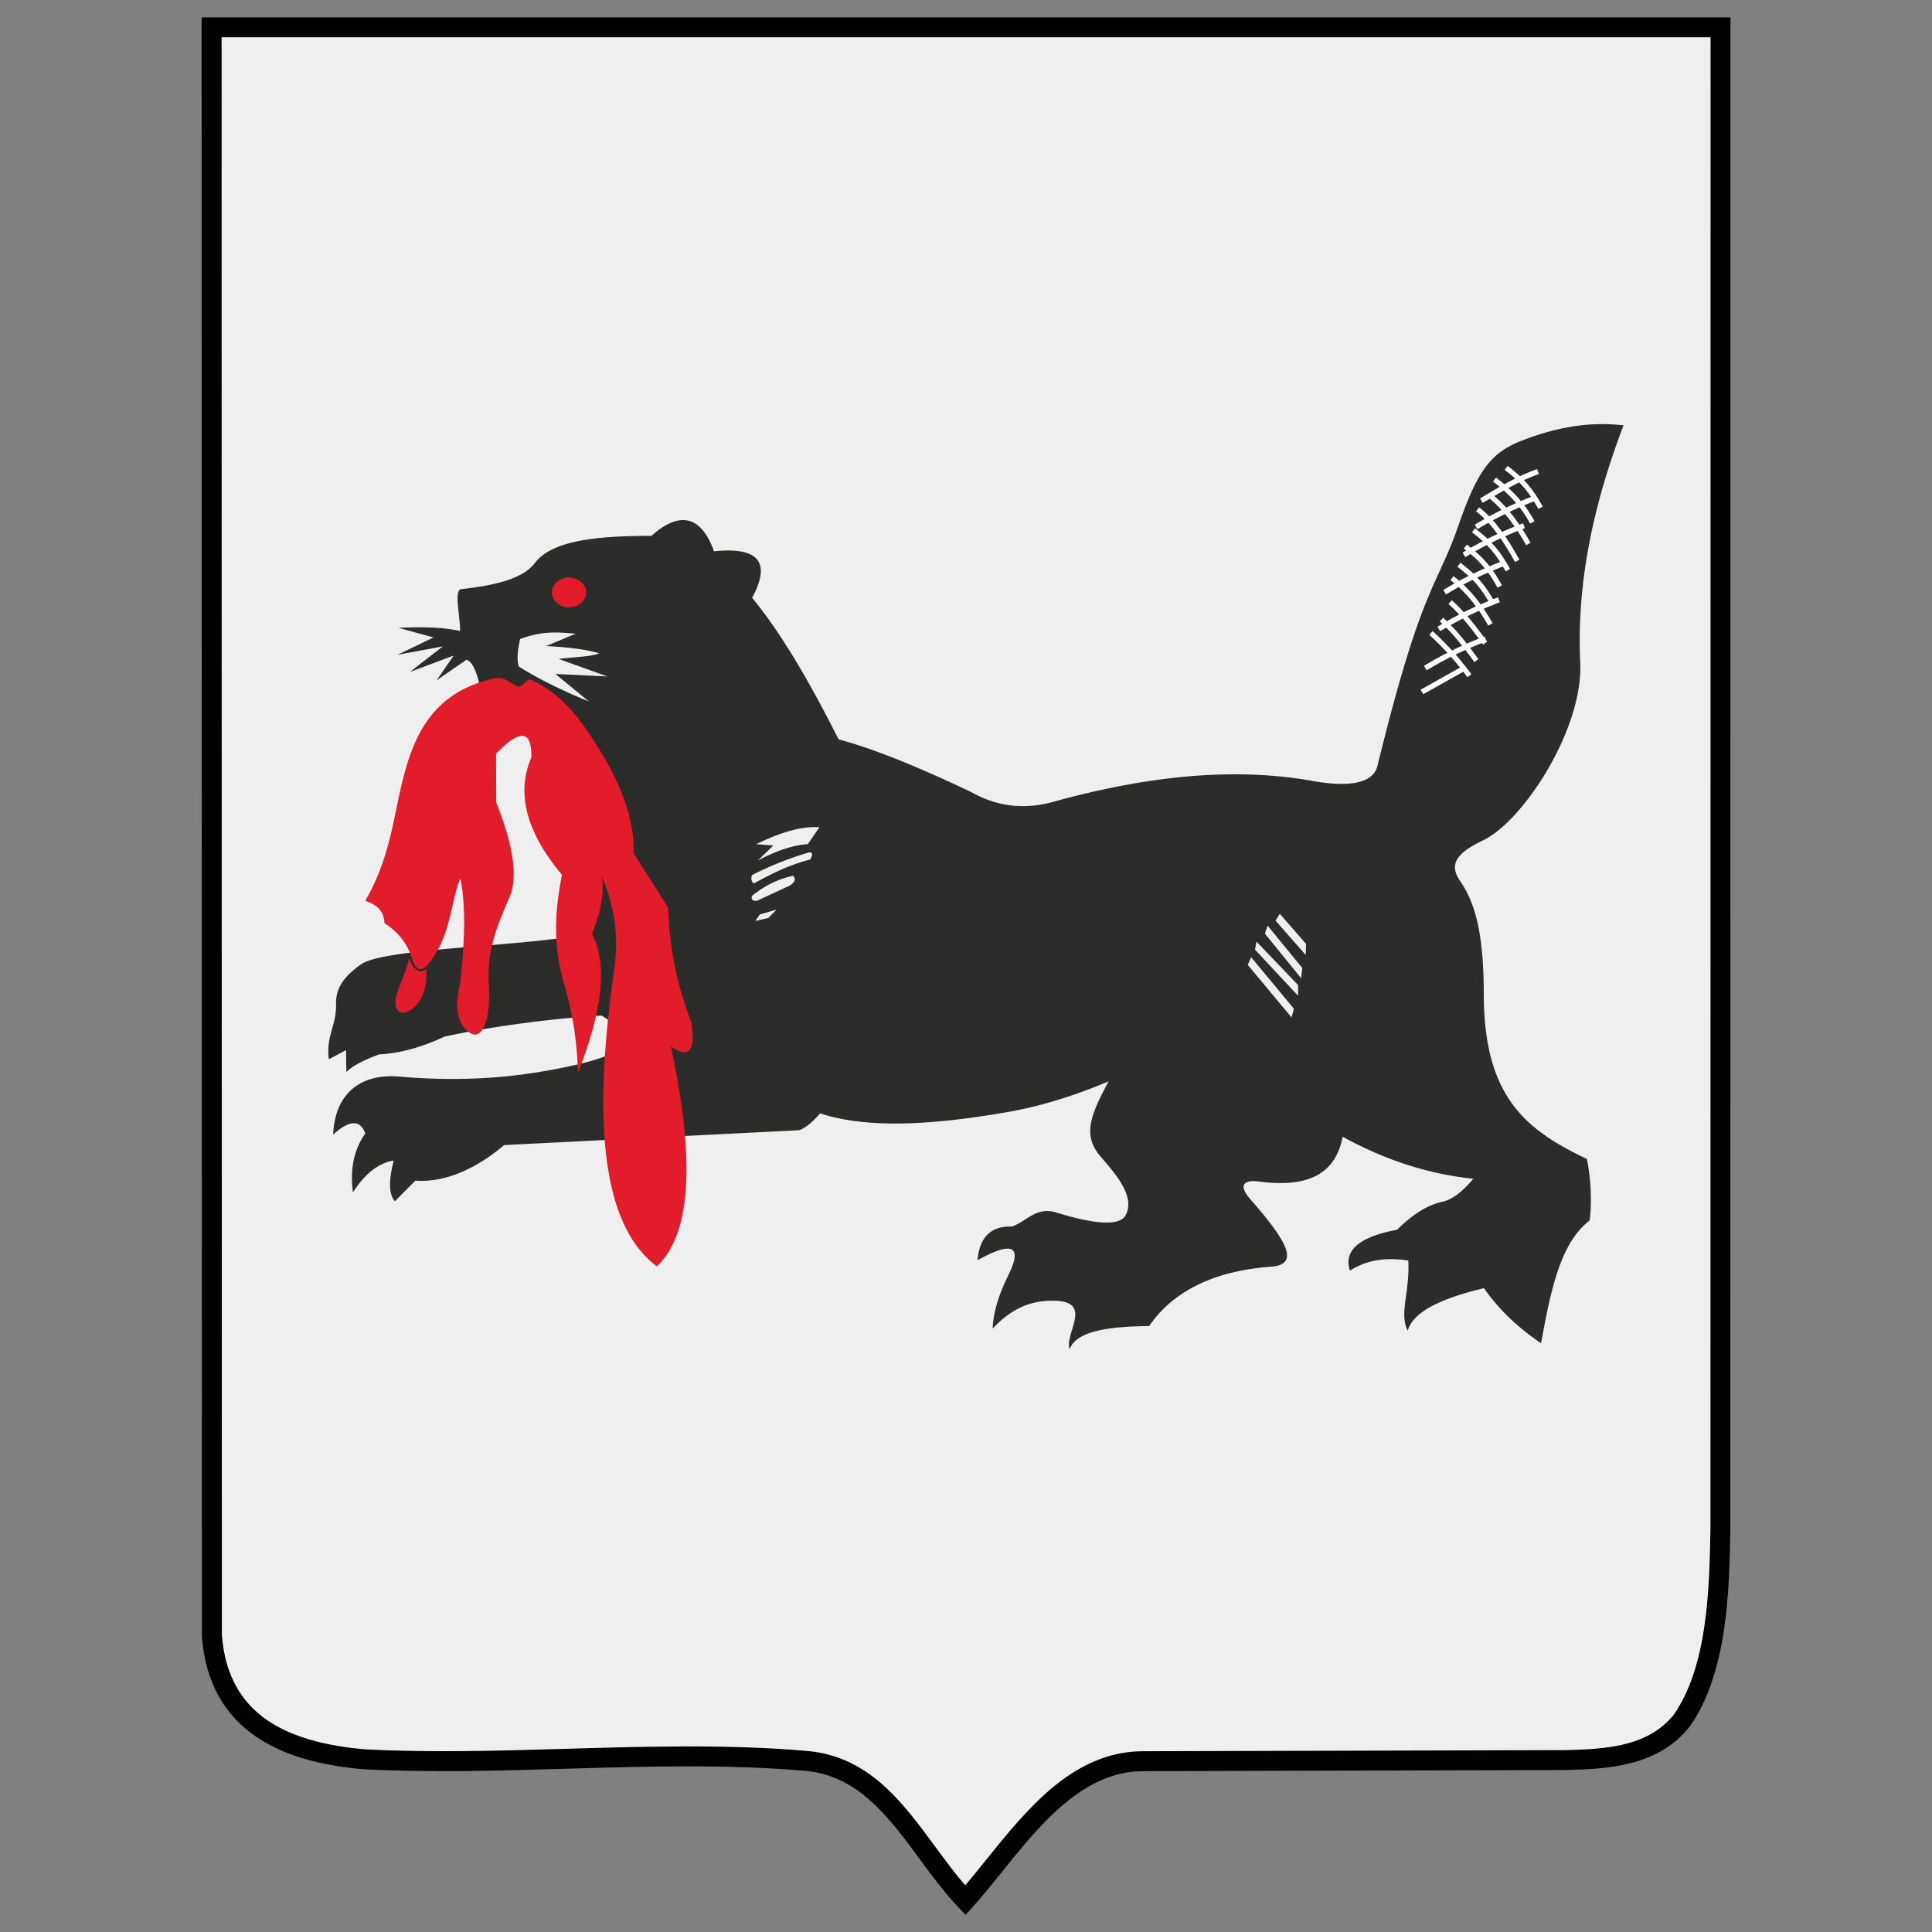 <svg xmlns="http://www.w3.org/2000/svg" id="Layer_1" x="0" y="0" version="1.1" viewBox="0 0 140 140" xml:space="preserve"><rect x="0" y="0" width="140" height="140" fill="#808080" stroke="none"/><style>.st3{fill-rule:evenodd;clip-rule:evenodd;fill:#e21c2a}.st4,.st5{fill:none;stroke:#fff;stroke-width:.266}.st5{stroke-width:.254}</style><g id="layer1" transform="translate(-270.246 -267.694)"><g id="g14" transform="matrix(1.42 0 0 1.42 61.098 -285.26)"><path id="path16" fill="#efefef" fill-rule="evenodd" stroke="#000" stroke-width=".003" d="M233.478 477.242c-1.455 1.808-3.731 1.959-5.907 2.011l-21.587.057c-4.123.011-6.644 4.402-9.065 7.097-2.489-2.623-4.082-6.764-8.132-7.113-7.424-.639-15.081.304-22.549-.081-4.078-.354-7.432-1.849-7.77-6.31l-.014-82.075h77l-.005 76.654c-.057 3.08-.138 7.135-1.971 9.76z" clip-rule="evenodd"/><path id="path18" fill-rule="evenodd" d="M233.504 477.528c-.805 1.001-1.829 1.541-2.949 1.837-1.08.285-2.225.338-3.341.365h-.012l-21.587.057c-3.065.008-5.26 2.734-7.208 5.154-.507.629-.998 1.239-1.479 1.774l-.366.407-.379-.397-.007-.008c-.71-.75-1.339-1.604-1.97-2.461-1.557-2.115-3.131-4.253-5.829-4.485l-.02-.002c-4.015-.344-8.092-.225-12.171-.105-3.46.101-6.92.203-10.343.026h-.018c-2.117-.184-4.059-.672-5.536-1.708-1.513-1.061-2.517-2.672-2.698-5.072v-.038l-.014-82.075v-.508h78.017v.508l-.005 76.654v.008c-.029 1.553-.064 3.353-.326 5.116-.267 1.797-.77 3.542-1.738 4.927l-.021.026zm-3.207.857c.916-.242 1.75-.675 2.396-1.465h-.001c.866-1.239 1.321-2.835 1.567-4.491.251-1.69.286-3.458.315-4.985l.005-76.138h-75.984l.014 81.529c.156 2.06.998 3.429 2.266 4.318 1.304.915 3.079 1.352 5.039 1.521v.001c3.388.173 6.817.073 10.245-.027 4.12-.121 8.239-.241 12.282.105l.02.002c3.155.271 4.869 2.599 6.564 4.902.498.677.994 1.351 1.519 1.957.354-.414.71-.856 1.073-1.308 2.092-2.598 4.45-5.526 7.998-5.535l21.575-.057c1.06-.025 2.141-.074 3.107-.329z" clip-rule="evenodd"/><g id="g20"><path id="path22" fill="#2c2c2b" fill-rule="evenodd" d="M167.618 421.442c1.073-.044 2.138-.055 3.147.16.017-.711-.326-2.048.05-2.134 1.919-.203 3.209-.591 3.768-1.333.877-1.164 3.191-1.382 5.947-1.386 1.516-1.351 2.572-.943 3.193.789 2.279-.237 2.928.553 1.946 2.372 1.367 1.667 2.725 3.883 4.412 7.221 2.118.578 4.476 1.607 6.786 2.701 1.388.778 2.778.875 4.165.491 4.698-1.3 9.161-1.799 13.244-1.065 2.166.389 3.119-.019 3.301-.762 2.254-9.198 3.025-9.085 4.122-12.238.97-2.788 1.637-3.735 3.206-4.352 1.983-.78 3.655-.978 5.232-.797-1.543 4.052-2.4 8.044-2.209 12.109.159 3.377-2.902 8.091-4.963 9.072-1.475.702-1.712 1.292-1.152 2.097.895 1.286 1.189 3.129 1.194 5.782.01 5.21 2.153 6.902 5.261 8.378.191.956.269 2.114.14 3.135-1.516 1.175-1.99 3.611-2.48 6.268-1.028-.696-2.075-1.601-2.911-2.81-2.082.499-3.603 1.16-3.894 2.173-.446-.905.115-1.955.03-3.582-.993-.142-1.986-.114-2.979.516-.307-.967.347-1.7 2.407-2.089.728-.718 1.482-1.243 2.299-1.424.561-.124 1.08-.563 1.59-1.176-2.078-.22-4.27-.833-6.667-2.145-.367 1.918-1.778 2.613-4.264 2.286-.873-.115-1.024.259-.433.918 1.926 2.195 2.499 3.323 1.036 3.429-2.81.204-4.961 1.197-6.214 3.028-2.119.02-3.724.267-4.055 1.182-.281-.794 1.226-2.417-.751-2.474-1.105-.032-2.144.306-3.179 1.425.037-.922.359-1.831.817-2.763.786-1.601.011-1.62-1.591-.728.106-1.183.692-1.757 1.757-1.72.721-.249 1.202-.979 2.163-.747 2.003.626 3.327.748 3.638.172.544-1.009-.645-2.248-1.311-3.042-.892-1.064-.47-2.089.447-3.795-1.474.629-3.295 1.243-5.087 1.557-3.851.675-7.194.878-9.637.081-.422.479-.779.765-1.072.859l-15.051.757c-1.295 1.102-2.92 1.933-4.533 1.815l-1.043 1.05c-.313-.34-.326-1.033-.063-2.078-.723.12-1.421.606-2.08 1.627-.163-1.274.091-2.243.631-3.003-.259-.72-.806-.701-1.64.057.111-2.367 1.678-3.111 3.381-2.963 3.587.313 6.18-.042 7.966-.382 4.851-.922 3.843-1.813 2.353-2.729-2.317.124-5.396.515-8.006 1.066-1.178.558-2.341.867-3.344.911-.774.285-1.363.589-1.676.904l-.016-1.119-.441.233-.441.233c-.132-1.242.37-1.653.375-2.764-.044-.889.441-1.497 1.282-2.087 1.045-.732 6.727-.871 10.157-1.329l2.525-4.065-2.571-5.971-3.751-1.822c-.329-.784-.419-2.145-.987-2.351l-1.53 1.055.875-1.268-2.233.836 1.678-1.303-2.317.431 1.844-.89-1.793-.49zm6.212.571c1.185-.434 1.93-.344 2.838-.27l-1.514.63c1.141.059 2.075.174 2.709.372-.429.182-1.376.19-2.064.285l2.477.892-2.646-.125 1.712 1.405c-1.213-.497-2.413-1.055-3.579-1.782-.128-.403-.035-.96.067-1.407zm2.471-3.17c.203.027.327.35.277.718-.05.368-.256.646-.459.618-.203-.027-.328-.35-.278-.718.05-.368.256-.646.46-.618zm9.578 13.64c1.24-.603 2.293-.926 3.225-.864l-.595.864c-.824.052-1.679.379-2.547.83l.79-.762-.873-.068zm-.215 1.577a16.74 16.74 0 0 1 2.927-1.162c.187.017.16.149.05.365-1.097.281-1.974.727-2.894 1.229-.111-.127-.155-.221-.083-.432zm.033 1.031c.689-.545 1.378-.852 2.067-.997.154.172.088.343-.199.515l-1.653.764c-.27.039-.325-.172-.215-.282zm.364.979l.86-.249-.43.432-.662.149.232-.332zm26.534-.035l1.342 1.537-.019.564-1.537-1.751.214-.35zm-.623.603l1.771 2.16-.058.525-1.848-2.276.135-.409zm-.564.817l2.121 2.218v.545l-2.199-2.354.078-.409zm-.272.798l2.179 2.627-.117.447-2.237-2.685.175-.389z" clip-rule="evenodd"/><g id="g24"><path id="path26" d="M168.14 428.16c.63-1.905 1.742-3.573 4.403-4.141.649-.138.998.545 1.313.398.209-.096.335-.434.626-.288 1.277.64 2.069 1.555 2.716 2.493 1.387 2.013 2.458 4.071 2.433 6.342l1.746 2.748c.091 2.25.469 3.955 1.185 5.85.232 1.48-.116 1.892-1.042 1.234 1.183 5.499 1.136 9.477-.712 11.232-2.802-2.093-3.29-7.337-2.181-15.134.277-1.946-.086-3.506-.621-4.74.132.915-.104 1.891-.506 2.896.816 1.585.51 3.999-.724 7.1a17.282 17.282 0 0 0-.677-4.457c-.619-2.051-.497-3.779-.135-5.651-1.779-2.107-2.366-4.147-1.56-5.986.023-1.401-.578-1.464-1.803-.19l.009 2.491c.812 2.036 1.148 3.739.68 4.821-.794 1.838-1.157 2.839-1.054 4.6.093 1.614-.332 2.776-.986 2.32-.624-.436-.774-1.271-.492-2.44.309-2.661.251-4.279.025-5.424-.363.704-.46 2.325-1.089 3.515-.614 1.16-1.024 1.421-1.336.728-.216-.832-.7-1.486-1.451-1.961-.014-.559-.34-.94-.978-1.141 1.504-2.64 1.421-4.827 2.211-7.215z" class="st3"/><path id="path28" d="M168.164 438.339c.233.55.542.806.871.506.065.749-.117 1.657-.797 2.101-.581.379-.916-.045-.703-.801.16-.567.422-1.004.629-1.806z" class="st3"/></g><g id="g30"><path id="path32" d="M219.848 424.716l2.173-1.22" class="st4"/><path id="path34" d="M220.026 423.496a18.112 18.112 0 0 1 3.066-1.488" class="st4"/><path id="path36" d="M220.711 421.501a18.112 18.112 0 0 1 3.066-1.488" class="st4"/><path id="path38" d="M221.008 419.626a18.112 18.112 0 0 1 3.066-1.488" class="st4"/><path id="path40" d="M221.991 417.721a18.112 18.112 0 0 1 3.066-1.488" class="st4"/><path id="path42" d="M222.616 416.293a18.112 18.112 0 0 1 3.066-1.488" class="st4"/><path id="path44" d="M222.883 414.953c1.022-.615 1.865-1.111 2.887-1.488" class="st4"/><path id="path46" d="M224.713 418.024c-.498-.889-1.157-1.968-2.023-2.63" class="st5"/><path id="path48" d="M225.279 417.161c-.498-.889-1.157-1.849-2.022-2.511" class="st5"/><path id="path50" d="M225.487 416.06c-.498-.889-1.068-1.522-1.933-2.184" class="st5"/><path id="path52" d="M225.904 415.316c-.498-.889-.889-1.373-1.755-2.035" class="st5"/><path id="path54" d="M224.237 418.5c-.498-.889-.889-1.373-1.755-2.035" class="st5"/><path id="path56" d="M223.821 419.334c-.498-.889-.889-1.373-1.755-2.035" class="st5"/><path id="path58" d="M223.493 420.257c-.498-.889-.889-1.373-1.755-2.035" class="st5"/><path id="path60" d="M223.344 421.268c-.498-.889-1.098-1.7-1.963-2.362" class="st5"/><path id="path62" d="M223.077 422.221c-.624-.846-1.031-1.395-1.785-2.094" class="st5"/><path id="path64" d="M222.63 423.114c-.624-.846-1.031-1.395-1.785-2.094" class="st5"/><path id="path66" d="M222.273 423.888a14.83 14.83 0 0 0-1.963-2.184" class="st5"/></g><path id="path68" fill="#e21c2a" fill-rule="evenodd" stroke="#2c2c2b" stroke-width=".05" d="M176.325 418.854c.496 0 .899.352.899.786s-.403.786-.899.786-.899-.352-.899-.786.402-.786.899-.786z" clip-rule="evenodd"/></g></g></g></svg>